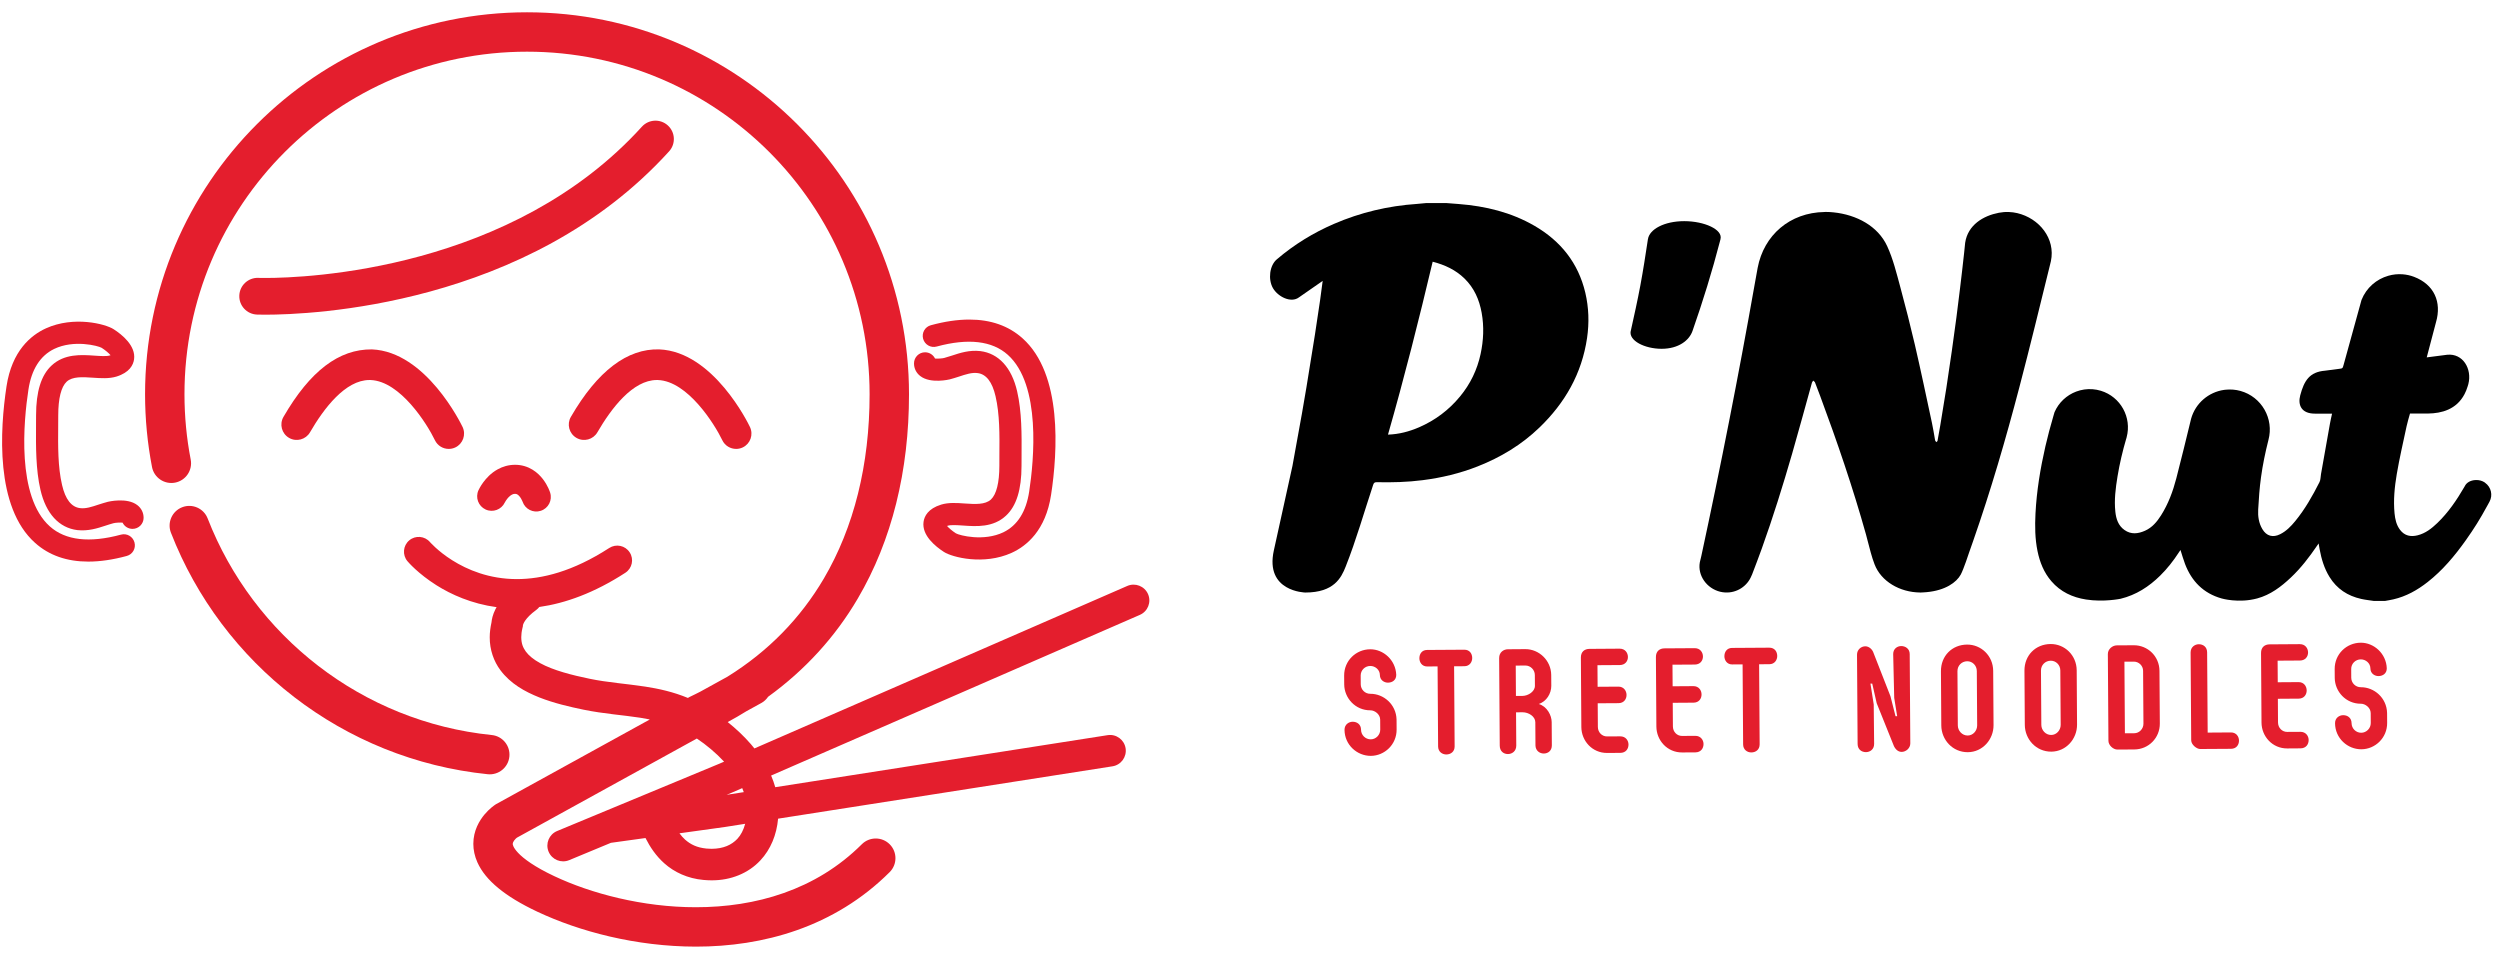 <?xml version="1.0" encoding="UTF-8"?>
<svg width="156px" height="60px" viewBox="0 0 156 60" version="1.1" xmlns="http://www.w3.org/2000/svg" xmlns:xlink="http://www.w3.org/1999/xlink">
    <title>Asset/Logo/Pnut</title>
    <g id="Symbols" stroke="none" stroke-width="1" fill="none" fill-rule="evenodd">
        <g id="WF/Main-Nav---Light" transform="translate(-120, -6)">
            <g id="Group" transform="translate(120, 4)">
                <g id="WOK17194-FA01-P_nut---Horizontal_Vector_RGB" transform="translate(0, 2.667)">
                    <path d="M8.568,30.852 C7.923,30.353 6.742,30.643 6.732,30.645 C6.539,30.694 6.351,30.757 6.16,30.816 C5.727,30.962 5.342,31.088 4.991,31.039 C4.455,30.973 4.077,30.487 3.872,29.595 C3.61,28.474 3.62,27.176 3.631,25.924 L3.634,25.251 C3.634,24.199 3.816,23.472 4.16,23.15 C4.523,22.816 5.148,22.857 5.804,22.902 C6.299,22.936 6.807,22.97 7.263,22.832 C8.086,22.579 8.317,22.104 8.366,21.753 C8.481,20.909 7.618,20.214 7.09,19.875 C6.564,19.538 4.602,19.039 2.875,19.818 C1.935,20.244 0.743,21.218 0.406,23.443 C-0.001,26.134 -0.311,30.979 2.189,33.209 C3.059,33.988 4.17,34.377 5.51,34.377 C6.241,34.377 7.041,34.261 7.907,34.026 C8.275,33.928 8.492,33.55 8.392,33.181 C8.293,32.814 7.917,32.592 7.546,32.695 C5.583,33.226 4.086,33.055 3.11,32.181 C1.019,30.314 1.476,25.594 1.773,23.649 C1.964,22.387 2.506,21.531 3.381,21.106 C4.615,20.513 6.121,20.909 6.343,21.037 C6.594,21.198 6.787,21.37 6.898,21.497 C6.886,21.502 6.871,21.508 6.855,21.513 C6.65,21.577 6.268,21.55 5.898,21.525 C5.064,21.466 4.017,21.397 3.218,22.142 C2.568,22.746 2.251,23.765 2.251,25.251 L2.248,25.913 C2.24,27.185 2.229,28.627 2.526,29.905 C2.868,31.381 3.682,32.27 4.823,32.411 C5.499,32.486 6.073,32.302 6.588,32.132 C6.752,32.079 6.916,32.025 7.081,31.981 C7.202,31.948 7.475,31.932 7.649,31.946 C7.76,32.177 7.997,32.335 8.27,32.335 C8.651,32.335 8.961,32.025 8.961,31.645 C8.961,31.329 8.821,31.046 8.568,30.852" id="Fill-1" fill="#E41E2D"></path>
                    <path d="M57.426,22.799 C58.072,23.299 59.252,23.008 59.263,23.006 C59.455,22.958 59.644,22.894 59.834,22.835 C60.267,22.69 60.652,22.565 61.003,22.613 C61.538,22.679 61.917,23.165 62.122,24.058 C62.384,25.177 62.374,26.475 62.362,27.728 L62.36,28.4 C62.36,29.453 62.178,30.18 61.834,30.502 C61.472,30.836 60.846,30.794 60.19,30.75 C59.695,30.715 59.186,30.681 58.731,30.82 C57.91,31.072 57.677,31.547 57.629,31.898 C57.512,32.743 58.378,33.437 58.903,33.775 C59.431,34.114 61.392,34.613 63.118,33.834 C64.06,33.407 65.25,32.434 65.588,30.208 C65.996,27.518 66.305,22.673 63.805,20.442 C62.936,19.663 61.825,19.274 60.485,19.274 C59.753,19.274 58.951,19.391 58.087,19.627 C57.72,19.723 57.503,20.103 57.602,20.471 C57.701,20.837 58.078,21.06 58.449,20.957 C60.411,20.426 61.909,20.597 62.884,21.471 C64.976,23.338 64.518,28.057 64.222,30.004 C64.03,31.265 63.488,32.12 62.614,32.546 C61.379,33.139 59.872,32.743 59.65,32.614 C59.401,32.452 59.207,32.28 59.097,32.155 C59.109,32.15 59.123,32.144 59.139,32.138 C59.345,32.075 59.727,32.102 60.096,32.127 C60.931,32.187 61.978,32.255 62.776,31.509 C63.426,30.904 63.743,29.886 63.743,28.4 L63.746,27.738 C63.755,26.466 63.764,25.025 63.468,23.747 C63.128,22.271 62.313,21.382 61.17,21.241 C60.495,21.165 59.92,21.35 59.407,21.52 C59.243,21.573 59.078,21.626 58.913,21.671 C58.793,21.702 58.521,21.72 58.346,21.706 C58.234,21.475 57.997,21.316 57.724,21.316 C57.343,21.316 57.034,21.626 57.034,22.008 C57.034,22.323 57.173,22.605 57.426,22.799" id="Fill-2" fill="#E41E2D"></path>
                    <path d="M33.229,28.641 C32.937,28.46 32.556,28.334 32.139,28.336 C31.73,28.335 31.358,28.452 31.067,28.613 C30.627,28.855 30.344,29.177 30.155,29.431 C29.968,29.687 29.876,29.886 29.857,29.924 C29.649,30.38 29.848,30.917 30.303,31.126 C30.755,31.333 31.288,31.136 31.5,30.688 L31.5,30.688 C31.501,30.683 31.602,30.495 31.74,30.356 C31.808,30.285 31.884,30.229 31.948,30.196 C32.015,30.162 32.068,30.149 32.139,30.148 C32.209,30.15 32.236,30.16 32.286,30.188 C32.355,30.226 32.455,30.339 32.52,30.454 C32.553,30.51 32.578,30.563 32.591,30.596 L32.605,30.63 L32.606,30.632 L32.607,30.632 C32.763,31.102 33.268,31.361 33.741,31.208 C34.218,31.057 34.481,30.546 34.328,30.07 C34.307,30.012 34.197,29.656 33.888,29.245 C33.732,29.041 33.522,28.82 33.229,28.641" id="Fill-3" fill="#E41E2D"></path>
                    <path d="M46.011,51.677 C45.65,52.055 45.15,52.293 44.404,52.299 C44.3,52.299 44.193,52.294 44.081,52.283 C43.479,52.222 43.096,52.026 42.755,51.73 C42.626,51.617 42.51,51.48 42.398,51.331 L45.235,50.937 L46.499,50.738 C46.396,51.125 46.229,51.443 46.011,51.677 Z M45.674,48.791 L46.315,48.512 C46.351,48.596 46.382,48.679 46.412,48.762 L45.341,48.929 L45.674,48.791 Z M71.638,36.406 C71.42,35.908 70.841,35.68 70.343,35.896 L47.075,46.035 C47.002,45.944 46.928,45.852 46.852,45.764 C46.406,45.251 45.914,44.794 45.408,44.389 C45.81,44.176 46.196,43.947 46.576,43.713 L47.51,43.199 C47.686,43.103 47.824,42.967 47.929,42.812 C50.237,41.143 52.121,39.076 53.527,36.679 C55.66,33.05 56.722,28.707 56.722,23.934 C56.721,10.769 46.052,0.1 32.886,0.1 C19.723,0.101 9.053,10.769 9.052,23.934 C9.052,25.486 9.202,27.004 9.485,28.474 C9.613,29.141 10.258,29.577 10.925,29.449 C11.591,29.321 12.028,28.677 11.9,28.009 C11.645,26.69 11.511,25.328 11.511,23.934 C11.512,18.027 13.902,12.691 17.772,8.819 C21.645,4.949 26.98,2.559 32.886,2.558 C38.794,2.559 44.13,4.949 48.002,8.819 C51.874,12.691 54.263,18.027 54.263,23.934 C54.263,28.347 53.283,32.239 51.408,35.434 C49.95,37.909 47.949,39.972 45.394,41.558 L43.694,42.495 C43.474,42.603 43.262,42.718 43.036,42.82 C42.996,42.838 42.962,42.862 42.924,42.884 C42.016,42.509 41.119,42.309 40.26,42.177 C39.053,41.994 37.911,41.921 36.799,41.689 C35.708,41.466 34.516,41.162 33.705,40.713 C33.297,40.49 32.995,40.241 32.81,39.988 C32.627,39.731 32.531,39.482 32.527,39.098 C32.527,38.931 32.548,38.739 32.603,38.515 L32.63,38.399 L32.63,38.341 C32.653,38.273 32.748,37.915 33.462,37.393 C33.536,37.341 33.596,37.276 33.651,37.209 C35.271,36.979 37.077,36.336 39.02,35.075 C39.448,34.798 39.57,34.227 39.292,33.801 C39.015,33.372 38.446,33.25 38.017,33.527 C35.742,34.999 33.827,35.466 32.255,35.469 C30.514,35.467 29.157,34.884 28.221,34.294 C27.754,34.001 27.396,33.705 27.162,33.489 C27.044,33.382 26.957,33.294 26.903,33.236 L26.844,33.174 L26.834,33.161 L26.833,33.16 L26.833,33.161 C26.504,32.775 25.924,32.725 25.536,33.053 C25.147,33.381 25.097,33.963 25.425,34.352 C25.468,34.403 26.084,35.125 27.237,35.854 C28.151,36.431 29.421,37.006 30.988,37.22 C30.968,37.257 30.941,37.296 30.923,37.332 C30.741,37.693 30.685,37.99 30.67,38.164 C30.6,38.483 30.559,38.795 30.559,39.098 C30.555,39.88 30.811,40.6 31.227,41.155 C31.852,41.993 32.744,42.49 33.655,42.853 C34.573,43.214 35.543,43.437 36.401,43.615 C37.688,43.88 38.874,43.952 39.96,44.121 C40.16,44.152 40.354,44.19 40.548,44.228 L30.953,49.513 L30.914,49.538 C30.851,49.582 30.558,49.774 30.234,50.156 C30.074,50.349 29.905,50.591 29.769,50.897 C29.633,51.201 29.535,51.575 29.536,51.988 C29.535,52.363 29.619,52.764 29.79,53.144 C30.048,53.719 30.48,54.243 31.086,54.743 C31.695,55.246 32.488,55.732 33.533,56.225 C36.146,57.455 39.68,58.399 43.426,58.403 C45.51,58.403 47.66,58.105 49.731,57.375 C51.802,56.644 53.791,55.475 55.514,53.755 C55.996,53.276 55.997,52.498 55.518,52.017 C55.039,51.536 54.259,51.535 53.778,52.014 C52.328,53.459 50.676,54.433 48.912,55.056 C47.151,55.679 45.278,55.944 43.426,55.944 C40.105,55.948 36.854,55.078 34.581,54.002 C33.365,53.43 32.665,52.912 32.327,52.548 C32.156,52.367 32.074,52.229 32.035,52.142 C31.997,52.053 31.996,52.015 31.994,51.988 L32.018,51.89 C32.045,51.825 32.117,51.729 32.186,51.662 L32.255,51.604 L43.483,45.417 C44.071,45.81 44.669,46.307 45.183,46.86 L44.907,46.98 L34.763,51.189 C34.261,51.397 34.023,51.973 34.231,52.475 C34.44,52.977 35.014,53.214 35.517,53.006 L38.121,51.925 L40.279,51.626 C40.563,52.188 40.931,52.739 41.449,53.201 C42.067,53.755 42.906,54.153 43.897,54.241 C44.068,54.256 44.237,54.266 44.404,54.266 C45.605,54.271 46.7,53.825 47.446,53.022 C48.092,52.334 48.463,51.421 48.553,50.418 L69.419,47.151 C69.955,47.066 70.321,46.564 70.238,46.027 C70.154,45.49 69.652,45.123 69.115,45.207 L48.376,48.454 C48.304,48.205 48.219,47.962 48.118,47.727 L71.129,37.701 C71.627,37.483 71.855,36.904 71.638,36.406 L71.638,36.406 Z" id="Fill-4" fill="#E41E2D"></path>
                    <path d="M40.054,7.239 C36.022,11.687 30.813,14.06 26.252,15.31 C21.697,16.56 17.817,16.679 16.555,16.678 C16.408,16.678 16.297,16.677 16.224,16.675 L16.143,16.673 L16.123,16.672 C15.491,16.647 14.958,17.14 14.933,17.772 C14.908,18.404 15.401,18.937 16.033,18.962 C16.047,18.962 16.229,18.97 16.555,18.97 C17.958,18.968 22.021,18.845 26.858,17.52 C31.691,16.194 37.322,13.659 41.751,8.778 C42.177,8.31 42.141,7.585 41.672,7.16 C41.203,6.734 40.479,6.77 40.054,7.239" id="Fill-5" fill="#E41E2D"></path>
                    <path d="M31.785,46.546 C31.853,45.871 31.362,45.268 30.687,45.199 C22.58,44.373 15.807,39.004 12.958,31.685 C12.712,31.052 12,30.739 11.367,30.985 C10.734,31.231 10.421,31.944 10.667,32.576 C13.845,40.741 21.389,46.719 30.437,47.645 C31.112,47.713 31.715,47.223 31.785,46.546" id="Fill-6" fill="#E41E2D"></path>
                    <path d="M23.205,21.135 C21.154,21.116 19.353,22.473 17.687,25.349 C17.424,25.807 17.579,26.391 18.036,26.656 C18.495,26.923 19.081,26.763 19.344,26.309 C20.21,24.813 21.552,23.046 23.052,23.046 L23.127,23.047 C24.973,23.118 26.65,25.782 27.138,26.801 C27.304,27.146 27.644,27.345 28.003,27.345 C28.14,27.345 28.28,27.316 28.414,27.252 C28.889,27.024 29.092,26.454 28.865,25.977 C28.773,25.785 26.583,21.272 23.205,21.135" id="Fill-7" fill="#E41E2D"></path>
                    <path d="M35.621,25.349 C35.357,25.807 35.513,26.391 35.97,26.656 C36.43,26.923 37.014,26.763 37.277,26.309 C38.145,24.813 39.485,23.046 40.986,23.046 L41.058,23.047 C42.907,23.118 44.581,25.782 45.072,26.803 C45.236,27.146 45.579,27.345 45.937,27.345 C46.074,27.345 46.215,27.316 46.347,27.252 C46.823,27.024 47.025,26.454 46.797,25.977 C46.708,25.785 44.516,21.272 41.139,21.135 C39.153,21.074 37.286,22.473 35.621,25.349" id="Fill-8" fill="#E41E2D"></path>
                    <path d="M92.389,21.425 C92.177,22.408 91.749,23.296 91.105,24.074 C90.407,24.921 89.552,25.562 88.547,25.997 C87.935,26.261 87.298,26.431 86.61,26.453 C87.636,22.87 88.544,19.275 89.399,15.663 C90.155,15.86 90.831,16.172 91.384,16.712 C91.989,17.301 92.309,18.035 92.456,18.853 C92.611,19.715 92.572,20.576 92.389,21.425 Z M83.966,34.699 C84.63,33.027 85.119,31.29 85.687,29.582 C85.73,29.452 85.787,29.419 85.917,29.422 C86.871,29.442 87.825,29.419 88.773,29.296 C89.952,29.146 91.101,28.872 92.209,28.435 C93.644,27.87 94.944,27.087 96.057,26.015 C97.656,24.477 98.708,22.642 99.033,20.422 C99.172,19.473 99.142,18.528 98.923,17.597 C98.484,15.74 97.385,14.37 95.751,13.423 C94.293,12.579 92.695,12.194 91.027,12.064 C90.764,12.042 90.501,12.023 90.239,12.003 C89.829,12.003 89.419,12.003 89.01,12.003 C88.811,12.021 88.614,12.044 88.416,12.058 C86.623,12.179 84.896,12.588 83.247,13.3 C81.956,13.857 80.766,14.587 79.694,15.498 C79.21,15.889 79.121,16.772 79.431,17.311 C79.743,17.85 80.558,18.263 81.055,17.889 L82.535,16.861 C82.477,17.297 82.43,17.682 82.374,18.065 C82.27,18.784 82.164,19.504 82.051,20.221 C81.878,21.318 81.699,22.414 81.52,23.509 C81.431,24.055 81.339,24.6 81.24,25.143 L80.649,28.406 C80.26,30.163 79.877,31.922 79.488,33.679 C78.917,36.263 81.452,36.307 81.452,36.307 C83.236,36.307 83.691,35.393 83.966,34.699 L83.966,34.699 Z" id="Fill-9" fill="#000000"></path>
                    <path d="M107.362,14.247 C107.35,14.293 107.338,14.339 107.326,14.385 C106.836,16.276 106.257,18.141 105.613,19.984 C105.412,20.566 104.75,21.098 103.684,21.098 C102.62,21.098 101.62,20.584 101.757,19.984 L101.76,19.984 C101.97,19.037 102.181,18.092 102.359,17.141 C102.539,16.181 102.684,15.216 102.832,14.246 L102.832,14.252 C102.929,13.641 103.848,13.133 105.097,13.133 C106.347,13.133 107.516,13.654 107.359,14.252" id="Fill-10" fill="#000000"></path>
                    <path d="M125.874,12.631 C125.703,12.591 125.533,12.57 125.363,12.563 C125.148,12.553 124.936,12.57 124.73,12.609 C123.761,12.795 122.795,13.363 122.626,14.481 C122.615,14.55 122.612,14.62 122.605,14.689 C122.59,14.833 122.577,14.976 122.561,15.119 C122.481,15.867 122.392,16.615 122.302,17.361 C122.231,17.956 122.158,18.55 122.08,19.143 C121.988,19.84 121.892,20.535 121.794,21.231 C121.682,22.005 121.57,22.78 121.451,23.552 C121.33,24.33 121.2,25.106 121.072,25.882 C121.02,26.201 120.963,26.52 120.902,26.838 C120.897,26.87 120.854,26.894 120.827,26.922 C120.805,26.896 120.78,26.87 120.762,26.841 C120.751,26.821 120.749,26.794 120.744,26.769 C120.682,26.422 120.629,26.072 120.554,25.726 C120.203,24.092 119.861,22.455 119.484,20.828 C119.204,19.629 118.901,18.438 118.58,17.251 C118.347,16.394 118.13,15.495 117.758,14.689 C117.18,13.438 115.852,12.733 114.411,12.584 C114.251,12.567 114.088,12.558 113.923,12.558 C113.898,12.558 113.874,12.562 113.849,12.562 C111.686,12.596 110.065,14.005 109.678,16.045 C109.611,16.399 109.547,16.761 109.485,17.115 C108.48,22.802 107.374,28.404 106.163,34.026 C106.149,34.091 106.081,34.352 106.069,34.419 C105.92,35.247 106.503,36.053 107.339,36.258 C107.443,36.283 107.546,36.297 107.648,36.303 C108.364,36.344 109.03,35.924 109.296,35.253 C109.306,35.231 109.318,35.21 109.327,35.188 C109.533,34.65 109.739,34.112 109.934,33.569 C110.635,31.617 111.251,29.637 111.828,27.646 C112.256,26.169 112.653,24.685 113.067,23.205 C113.079,23.161 113.121,23.124 113.149,23.084 C113.185,23.122 113.238,23.153 113.257,23.199 C113.368,23.48 113.475,23.764 113.581,24.049 C114.638,26.893 115.619,29.762 116.438,32.684 C116.476,32.821 116.509,32.96 116.546,33.098 C116.677,33.592 116.788,34.066 116.972,34.545 C117.382,35.617 118.549,36.289 119.8,36.305 C119.814,36.305 119.828,36.307 119.842,36.307 C119.881,36.307 119.918,36.302 119.957,36.301 C119.973,36.3 119.989,36.299 120.006,36.299 C120.081,36.294 120.154,36.29 120.225,36.283 C121.394,36.175 122.086,35.672 122.35,35.188 C122.532,34.853 122.871,33.813 122.871,33.813 C122.956,33.575 123.039,33.336 123.122,33.098 C124.227,29.936 125.163,26.722 126.012,23.483 C126.67,20.973 127.283,18.452 127.903,15.932 C127.927,15.832 127.956,15.733 127.976,15.632 C128.275,14.221 127.251,12.955 125.874,12.631" id="Fill-11" fill="#000000"></path>
                    <path d="M155.344,30.64 C155.565,30.235 155.45,29.73 155.072,29.46 C155.053,29.447 155.038,29.431 155.018,29.419 C154.871,29.331 154.712,29.291 154.553,29.287 C154.288,29.28 154.007,29.368 153.849,29.589 C153.817,29.633 153.794,29.683 153.768,29.73 C153.296,30.542 152.772,31.314 152.089,31.97 C151.734,32.311 151.349,32.613 150.859,32.736 C150.43,32.844 150.049,32.771 149.764,32.397 C149.532,32.091 149.456,31.733 149.419,31.364 C149.34,30.541 149.422,29.723 149.558,28.918 C149.729,27.913 149.961,26.918 150.174,25.92 C150.231,25.656 150.313,25.397 150.384,25.137 C150.744,25.137 151.099,25.137 151.454,25.137 C151.475,25.137 151.496,25.137 151.517,25.137 C152.349,25.126 153.28,24.89 153.784,23.932 C153.86,23.788 153.926,23.627 153.98,23.449 C153.995,23.399 154.012,23.352 154.025,23.3 C154.269,22.344 153.681,21.371 152.705,21.47 C152.693,21.471 152.681,21.473 152.669,21.474 C152.259,21.527 151.847,21.58 151.428,21.634 L152.006,19.441 C152.375,18.178 151.888,17.086 150.638,16.608 C150.403,16.518 150.163,16.467 149.924,16.449 C149.62,16.425 149.319,16.458 149.033,16.54 C148.293,16.75 147.658,17.289 147.356,18.057 C147.354,18.065 147.351,18.074 147.349,18.082 C146.981,19.418 146.611,20.753 146.244,22.089 C146.179,22.324 146.185,22.321 145.947,22.351 C145.658,22.386 145.37,22.425 145.081,22.464 C144.114,22.543 143.78,23.083 143.535,23.999 C143.376,24.593 143.594,25.144 144.449,25.144 C144.809,25.144 145.163,25.144 145.521,25.144 C145.473,25.365 145.424,25.568 145.388,25.773 C145.201,26.822 145.015,27.871 144.83,28.92 C144.8,29.086 144.81,29.272 144.737,29.416 C144.305,30.271 143.834,31.104 143.224,31.848 C142.957,32.174 142.667,32.475 142.282,32.667 C141.828,32.896 141.43,32.786 141.172,32.351 C140.947,31.974 140.887,31.55 140.911,31.125 C140.948,30.453 140.995,29.78 141.087,29.114 C141.194,28.335 141.353,27.568 141.545,26.809 L141.546,26.809 C141.548,26.801 141.549,26.793 141.551,26.785 C141.905,25.461 141.128,24.095 139.804,23.727 C139.502,23.644 139.199,23.622 138.904,23.649 C138.861,23.654 138.818,23.658 138.776,23.663 C137.826,23.801 136.999,24.481 136.724,25.465 C136.724,25.467 136.723,25.468 136.723,25.469 L136.723,25.469 C136.42,26.708 136.124,27.949 135.802,29.182 C135.591,29.993 135.3,30.778 134.849,31.492 C134.595,31.893 134.294,32.253 133.848,32.451 C133.419,32.642 132.98,32.698 132.569,32.406 C132.179,32.132 132.046,31.715 131.998,31.269 C131.918,30.527 132.014,29.792 132.133,29.063 C132.264,28.262 132.451,27.475 132.678,26.701 L132.681,26.702 C132.69,26.673 132.695,26.645 132.703,26.616 C133.032,25.379 132.328,24.094 131.094,23.717 C130.922,23.664 130.749,23.634 130.577,23.62 C130.222,23.593 129.874,23.647 129.553,23.768 C128.962,23.992 128.465,24.445 128.201,25.056 C128.176,25.141 128.152,25.225 128.127,25.31 C127.946,25.931 127.776,26.556 127.632,27.188 C127.316,28.57 127.086,29.964 127.014,31.382 C126.975,32.167 126.982,32.949 127.141,33.723 C127.284,34.416 127.539,35.059 128.006,35.601 C128.576,36.263 129.321,36.61 130.166,36.742 C131.276,36.917 132.325,36.696 132.325,36.696 C133.29,36.461 134.093,35.943 134.794,35.253 C135.24,34.813 135.624,34.323 135.963,33.799 C135.995,33.749 136.027,33.703 136.062,33.652 C136.159,33.952 136.238,34.244 136.346,34.524 C136.758,35.603 137.49,36.353 138.62,36.674 C138.62,36.674 139.679,36.99 140.849,36.675 C141.67,36.453 142.338,35.95 142.948,35.373 C143.576,34.78 144.098,34.101 144.58,33.391 C144.607,33.349 144.636,33.31 144.682,33.244 C144.707,33.383 144.725,33.493 144.744,33.603 C144.857,34.214 145.031,34.8 145.361,35.334 C145.821,36.081 146.496,36.518 147.339,36.706 C147.6,36.765 147.869,36.791 148.132,36.832 C148.363,36.832 148.592,36.832 148.822,36.832 C148.996,36.8 149.172,36.773 149.345,36.733 C150.146,36.549 150.844,36.156 151.485,35.653 C152.421,34.919 153.174,34.018 153.859,33.055 C154.398,32.296 154.752,31.724 155.197,30.908 C155.197,30.908 155.307,30.707 155.344,30.64" id="Fill-12" fill="#000000"></path>
                    <path d="M83.875,41.494 C83.869,40.556 84.617,39.854 85.499,39.848 C86.326,39.843 87.092,40.525 87.126,41.445 C87.128,41.77 86.879,41.929 86.609,41.931 C86.377,41.933 86.107,41.776 86.104,41.451 C86.102,41.126 85.813,40.887 85.506,40.889 C85.172,40.891 84.905,41.153 84.907,41.487 L84.91,42.035 C84.912,42.36 85.174,42.628 85.508,42.626 C86.335,42.62 87.12,43.284 87.145,44.231 L87.149,44.853 C87.155,45.791 86.398,46.493 85.543,46.499 C84.68,46.504 83.904,45.813 83.898,44.875 C83.896,44.541 84.164,44.372 84.406,44.37 C84.675,44.368 84.927,44.534 84.929,44.868 C84.931,45.202 85.202,45.47 85.537,45.468 C85.853,45.466 86.129,45.195 86.127,44.86 L86.123,44.238 C86.121,43.903 85.784,43.655 85.515,43.657 C84.568,43.663 83.885,42.887 83.879,42.042 L83.875,41.494" id="Fill-13" fill="#E41E2D"></path>
                    <path d="M91.37,39.875 C91.705,39.872 91.864,40.122 91.866,40.391 C91.867,40.633 91.712,40.903 91.377,40.905 L90.736,40.91 L90.769,45.907 C90.772,46.241 90.522,46.41 90.253,46.412 C90.002,46.413 89.741,46.248 89.738,45.914 L89.705,40.916 L89.055,40.921 C88.73,40.923 88.571,40.655 88.569,40.413 C88.567,40.144 88.723,39.892 89.048,39.89 L91.37,39.875" id="Fill-14" fill="#E41E2D"></path>
                    <path d="M95.003,42.758 C95.356,42.755 95.781,42.483 95.779,42.13 L95.774,41.452 C95.772,41.127 95.501,40.86 95.185,40.862 L94.582,40.866 L94.594,42.761 L95.003,42.758 Z M93.547,40.399 C93.545,40.027 93.832,39.849 94.092,39.847 L95.179,39.839 C96.033,39.834 96.79,40.544 96.796,41.455 L96.801,42.124 C96.804,42.616 96.492,43.11 96.019,43.261 C96.55,43.425 96.822,43.981 96.825,44.39 L96.835,45.839 C96.837,46.182 96.597,46.351 96.336,46.353 C96.076,46.355 95.824,46.179 95.813,45.855 L95.804,44.396 C95.801,44.044 95.391,43.777 95.01,43.779 L94.601,43.782 L94.615,45.853 C94.617,46.206 94.358,46.384 94.098,46.386 C93.838,46.388 93.586,46.223 93.584,45.86 L93.547,40.399 L93.547,40.399 Z" id="Fill-15" fill="#E41E2D"></path>
                    <path d="M101.068,39.81 C101.411,39.808 101.581,40.076 101.582,40.327 C101.584,40.578 101.418,40.83 101.075,40.832 L99.682,40.841 L99.691,42.188 L100.991,42.179 C101.325,42.177 101.494,42.445 101.496,42.696 C101.498,42.956 101.332,43.208 100.997,43.21 L99.697,43.218 L99.707,44.695 C99.709,45.03 99.962,45.288 100.277,45.286 L101.104,45.281 C101.448,45.279 101.617,45.547 101.618,45.788 C101.62,46.058 101.455,46.31 101.111,46.312 L100.284,46.317 C99.356,46.323 98.682,45.566 98.676,44.702 L98.647,40.365 C98.645,39.993 98.885,39.825 99.182,39.823 L101.068,39.81" id="Fill-16" fill="#E41E2D"></path>
                    <path d="M105.75,39.779 C106.093,39.777 106.262,40.045 106.264,40.296 C106.266,40.547 106.1,40.798 105.756,40.801 L104.363,40.81 L104.372,42.157 L105.672,42.148 C106.007,42.146 106.176,42.414 106.177,42.665 C106.179,42.925 106.014,43.177 105.679,43.179 L104.379,43.188 L104.389,44.664 C104.391,44.999 104.643,45.257 104.959,45.255 L105.786,45.25 C106.129,45.247 106.299,45.516 106.3,45.757 C106.302,46.026 106.137,46.278 105.793,46.281 L104.966,46.286 C104.037,46.292 103.364,45.535 103.358,44.671 L103.329,40.334 C103.327,39.962 103.567,39.793 103.864,39.791 L105.75,39.779" id="Fill-17" fill="#E41E2D"></path>
                    <path d="M110.403,39.748 C110.738,39.746 110.897,39.996 110.899,40.265 C110.901,40.506 110.744,40.777 110.41,40.779 L109.769,40.783 L109.802,45.78 C109.804,46.115 109.555,46.284 109.285,46.285 C109.035,46.287 108.774,46.122 108.771,45.787 L108.738,40.79 L108.088,40.794 C107.763,40.797 107.603,40.528 107.602,40.287 C107.6,40.018 107.756,39.766 108.081,39.763 L110.403,39.748" id="Fill-18" fill="#E41E2D"></path>
                    <path d="M117.966,42.782 L118.281,44.024 L118.383,44.023 L118.199,42.883 L118.135,40.152 C118.132,39.808 118.401,39.648 118.633,39.647 C118.893,39.645 119.164,39.811 119.166,40.145 L119.203,45.718 C119.205,46.024 118.927,46.249 118.668,46.251 C118.482,46.252 118.305,46.142 118.182,45.892 L117.106,43.214 L116.828,41.991 L116.716,41.991 L116.92,43.29 L116.946,45.752 C116.948,46.095 116.689,46.264 116.439,46.266 C116.169,46.268 115.917,46.102 115.915,45.758 L115.878,40.186 C115.876,39.879 116.125,39.664 116.394,39.662 C116.562,39.661 116.767,39.771 116.879,40.002 L117.966,42.782" id="Fill-19" fill="#E41E2D"></path>
                    <path d="M123.375,44.594 L123.353,41.204 C123.351,40.86 123.08,40.593 122.754,40.595 C122.411,40.597 122.143,40.868 122.145,41.212 L122.168,44.602 C122.17,44.927 122.432,45.232 122.785,45.23 C123.12,45.228 123.378,44.929 123.375,44.594 Z M122.747,39.555 C123.611,39.549 124.368,40.24 124.375,41.197 L124.397,44.578 C124.403,45.479 123.712,46.264 122.792,46.27 C121.845,46.276 121.143,45.5 121.137,44.6 L121.115,41.219 C121.108,40.271 121.8,39.561 122.747,39.555 L122.747,39.555 Z" id="Fill-20" fill="#E41E2D"></path>
                    <path d="M128.587,44.56 L128.564,41.169 C128.562,40.826 128.291,40.558 127.966,40.561 C127.622,40.563 127.354,40.834 127.357,41.177 L127.379,44.568 C127.381,44.893 127.643,45.197 127.996,45.195 C128.331,45.193 128.589,44.894 128.587,44.56 Z M127.958,39.52 C128.823,39.514 129.579,40.206 129.586,41.163 L129.608,44.544 C129.614,45.444 128.923,46.229 128.003,46.236 C127.056,46.242 126.354,45.466 126.348,44.565 L126.326,41.184 C126.319,40.237 127.012,39.526 127.958,39.52 L127.958,39.52 Z" id="Fill-21" fill="#E41E2D"></path>
                    <path d="M132.564,40.623 L132.594,45.09 L133.179,45.087 C133.495,45.084 133.753,44.813 133.751,44.488 L133.729,41.191 C133.727,40.875 133.466,40.617 133.149,40.619 L132.564,40.623 Z M134.773,44.482 C134.779,45.382 134.068,46.093 133.186,46.099 L132.127,46.106 C131.867,46.107 131.568,45.84 131.566,45.561 L131.53,40.146 C131.528,39.831 131.824,39.606 132.084,39.604 L133.143,39.597 C134.025,39.591 134.745,40.292 134.751,41.193 L134.773,44.482 L134.773,44.482 Z" id="Fill-22" fill="#E41E2D"></path>
                    <path d="M137.292,46.071 C137.078,46.073 136.732,45.806 136.731,45.527 L136.694,40.047 C136.692,39.704 136.969,39.535 137.202,39.533 C137.471,39.531 137.723,39.697 137.725,40.04 L137.759,45.047 L139.208,45.037 C139.542,45.035 139.711,45.293 139.713,45.545 C139.714,45.804 139.558,46.056 139.214,46.059 L137.292,46.071" id="Fill-23" fill="#E41E2D"></path>
                    <path d="M143.509,39.528 C143.853,39.526 144.022,39.794 144.023,40.045 C144.025,40.296 143.86,40.548 143.516,40.55 L142.123,40.559 L142.132,41.906 L143.432,41.897 C143.767,41.895 143.935,42.163 143.937,42.414 C143.939,42.674 143.773,42.926 143.439,42.928 L142.139,42.937 L142.148,44.414 C142.15,44.748 142.403,45.006 142.719,45.004 L143.546,44.999 C143.889,44.997 144.058,45.265 144.06,45.506 C144.062,45.776 143.896,46.028 143.553,46.03 L142.726,46.036 C141.797,46.042 141.123,45.284 141.118,44.421 L141.089,40.083 C141.086,39.711 141.327,39.543 141.624,39.541 L143.509,39.528" id="Fill-24" fill="#E41E2D"></path>
                    <path d="M145.684,41.084 C145.678,40.145 146.426,39.444 147.308,39.438 C148.135,39.433 148.901,40.115 148.935,41.034 C148.937,41.359 148.687,41.519 148.418,41.521 C148.186,41.522 147.915,41.366 147.913,41.041 C147.911,40.716 147.622,40.476 147.315,40.478 C146.981,40.48 146.713,40.743 146.715,41.077 L146.718,41.625 C146.721,41.95 146.983,42.218 147.317,42.216 C148.144,42.21 148.929,42.873 148.954,43.821 L148.958,44.443 C148.964,45.381 148.207,46.083 147.352,46.088 C146.488,46.094 145.713,45.402 145.707,44.464 C145.704,44.13 145.972,43.961 146.214,43.96 C146.483,43.958 146.735,44.123 146.738,44.458 C146.74,44.792 147.011,45.06 147.345,45.057 C147.661,45.055 147.938,44.784 147.936,44.45 L147.932,43.828 C147.929,43.493 147.593,43.244 147.324,43.246 C146.377,43.252 145.693,42.477 145.688,41.632 L145.684,41.084" id="Fill-25" fill="#E41E2D"></path>
                </g>
            </g>
        </g>
    </g>
</svg>
